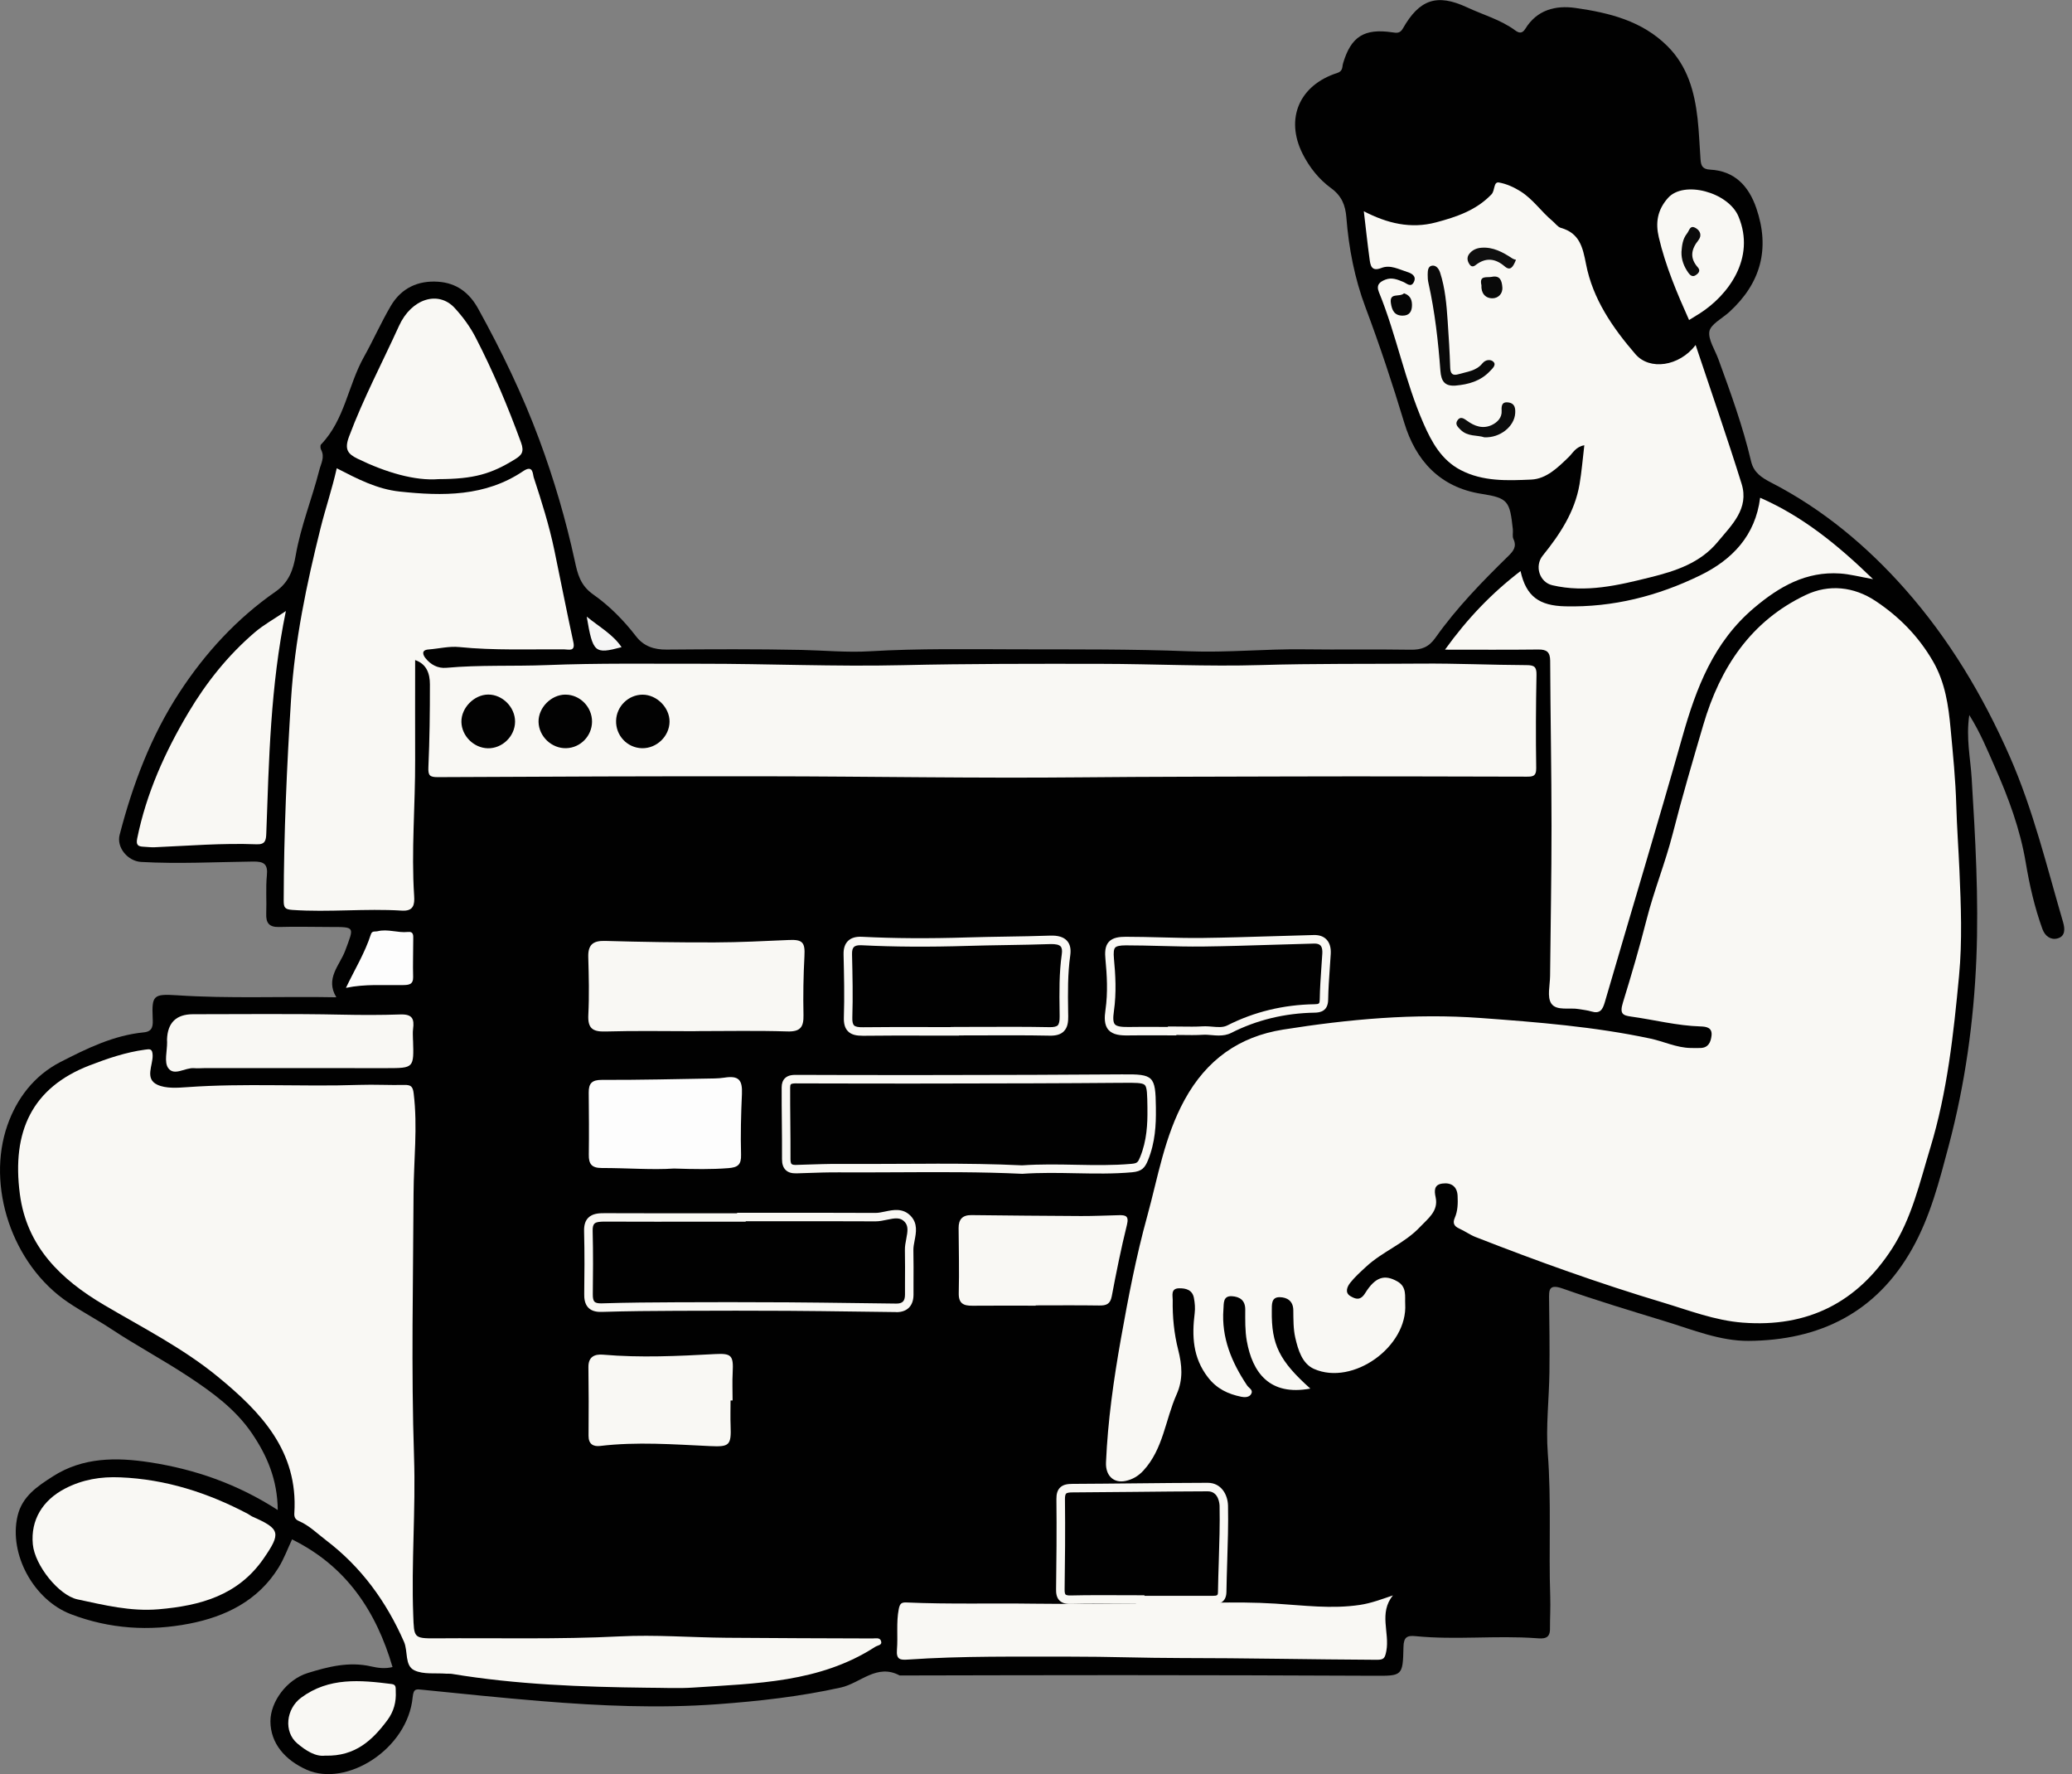 <svg width="257" height="220" viewBox="0 0 257 220" fill="none" xmlns="http://www.w3.org/2000/svg">
<rect x="0" y="0" width="257" height="220" fill="#808080" stroke="none"/>
<g clip-path="url(#clip0_166_2281)">
<path d="M34.451 187.269C34.419 183.495 33.124 180.501 31.232 177.725C29.203 174.752 26.371 172.691 23.401 170.726C20.26 168.651 16.933 166.882 13.791 164.805C12.071 163.667 10.211 162.688 8.484 161.53C1.46 156.816 -1.713 147.044 0.923 139.529C2.078 136.237 4.212 133.386 7.498 131.698C10.783 130.01 14.096 128.385 17.852 128.02C19.028 127.904 18.972 127.09 18.937 126.23C18.824 123.464 19.014 123.229 21.927 123.422C28.459 123.857 34.995 123.541 41.717 123.671C40.299 121.351 42.145 119.697 42.815 117.897C43.928 114.892 44.1 114.959 40.927 114.955C38.828 114.955 36.725 114.892 34.63 114.955C33.38 114.991 32.973 114.461 33.022 113.285C33.086 111.712 32.945 110.122 33.103 108.56C33.247 107.135 32.721 106.823 31.397 106.84C26.767 106.896 22.138 107.149 17.508 106.889C15.866 106.798 14.426 105.113 14.841 103.52C16.452 97.297 18.709 91.312 22.226 85.914C25.42 81.014 29.358 76.714 34.181 73.365C35.883 72.186 36.378 70.585 36.683 68.844C37.315 65.226 38.705 61.835 39.604 58.3C39.814 57.472 40.313 56.682 39.828 55.777C39.733 55.598 39.709 55.229 39.821 55.113C42.759 52.07 43.163 47.791 45.132 44.275C46.297 42.193 47.262 39.999 48.466 37.946C49.758 35.742 51.829 34.759 54.356 34.938C56.613 35.096 58.203 36.272 59.316 38.29C62.215 43.537 64.823 48.946 66.897 54.538C68.705 59.413 70.186 64.45 71.295 69.564C71.639 71.147 71.955 72.579 73.591 73.727C75.574 75.12 77.368 76.928 78.891 78.908C79.835 80.136 81.113 80.568 82.671 80.554C88.249 80.508 93.826 80.48 99.403 80.596C102.233 80.656 105.058 80.933 107.891 80.764C113.991 80.406 120.102 80.508 126.209 80.522C133.289 80.536 140.372 80.487 147.441 80.764C152.212 80.951 156.943 80.459 161.696 80.522C166.118 80.582 170.541 80.498 174.963 80.571C176.308 80.596 177.217 80.255 178.031 79.104C180.66 75.384 183.837 72.13 187.083 68.953C187.691 68.36 188.165 67.788 187.719 66.847C187.557 66.51 187.687 66.04 187.645 65.636C187.269 62.144 187.062 61.758 183.756 61.242C178.544 60.428 175.578 57.051 174.177 52.428C172.717 47.605 171.141 42.839 169.372 38.129C168.017 34.52 167.294 30.782 166.996 26.963C166.876 25.419 166.392 24.274 165.097 23.33C163.587 22.232 162.405 20.736 161.566 19.069C159.375 14.699 161.166 10.557 165.865 9.048C166.596 8.813 166.455 8.293 166.592 7.837C167.578 4.524 169.221 3.495 172.706 4.011C173.222 4.088 173.644 4.169 174.009 3.527C176.062 -0.088 178.238 -0.822 181.955 0.908C183.949 1.839 186.108 2.428 187.919 3.755C188.329 4.053 188.768 4.264 189.196 3.565C190.632 1.228 192.924 0.631 195.427 0.989C199.607 1.586 203.658 2.576 206.817 5.717C209.316 8.206 210.179 11.358 210.558 14.703C210.748 16.377 210.797 18.065 210.923 19.747C210.98 20.477 211.102 20.986 212.124 21.038C215.16 21.193 216.904 23.078 217.842 25.805C219.572 30.831 218.407 35.12 214.493 38.69C213.609 39.497 212.141 40.227 212.015 41.14C211.878 42.126 212.717 43.39 213.135 44.531C214.662 48.708 216.181 52.885 217.199 57.223C217.529 58.623 218.54 59.255 219.719 59.862C226.118 63.158 231.594 67.746 236.297 73.064C241.741 79.22 245.953 86.24 249.288 93.832C252.205 100.477 253.872 107.462 255.894 114.359C256.146 115.219 256.171 116.121 255.188 116.377C254.367 116.591 253.654 116.096 253.331 115.205C252.362 112.53 251.731 109.768 251.264 106.974C250.569 102.828 249.123 98.936 247.434 95.12C246.511 93.032 245.658 90.908 244.261 88.672C243.837 91.523 244.405 94.015 244.556 96.507C245.009 103.948 245.444 111.375 245.139 118.845C244.816 126.728 243.728 134.475 241.706 142.091C240.544 146.468 239.428 150.856 237.178 154.861C232.72 162.793 225.672 166.219 216.89 166.282C213.352 166.307 209.972 164.906 206.592 163.871C202.324 162.562 198.045 161.284 193.84 159.796C192.033 159.157 192.127 160.041 192.141 161.242C192.176 164.215 192.222 167.188 192.183 170.161C192.141 173.516 191.727 176.893 191.98 180.22C192.436 186.159 192.082 192.098 192.282 198.03C192.327 199.36 192.243 200.694 192.25 202.025C192.257 203.295 191.373 203.211 190.544 203.151C185.567 202.79 180.572 203.39 175.599 202.899C174.539 202.793 174.103 202.997 174.079 204.25C174.005 207.879 173.928 207.827 170.341 207.809C159.891 207.76 149.442 207.735 138.993 207.732C129.86 207.728 120.723 207.76 111.59 207.774C108.765 206.251 106.715 208.729 104.304 209.266C99.246 210.389 94.135 210.961 88.993 211.337C81.706 211.87 74.423 211.547 67.157 210.954C62.236 210.554 57.326 210.041 52.415 209.547C51.65 209.469 51.292 209.353 51.187 210.456C50.569 216.935 42.959 221.656 38.035 219.462C35.332 218.255 33.552 216.173 33.542 213.464C33.535 211.028 35.571 208.279 38.151 207.476C40.709 206.682 43.296 206.022 46.037 206.651C46.866 206.84 47.757 206.967 48.688 206.728C46.655 199.789 42.942 194.211 36.224 190.901C35.69 192.032 35.237 193.288 34.549 194.401C32.011 198.504 27.982 200.473 23.496 201.347C18.544 202.312 13.584 202.011 8.779 200.168C4.181 198.406 1.074 192.734 2.176 188.002C2.749 185.542 4.662 184.299 6.567 183.078C10.292 180.691 14.469 180.708 18.582 181.34C24.131 182.193 29.407 184.001 34.458 187.261L34.451 187.269Z" fill="#010101"/>
<path d="M162.534 172.196C157.455 173.144 155.346 170.192 154.647 166.296C154.419 165.018 154.451 163.688 154.454 162.382C154.454 161.235 153.763 160.81 152.826 160.743C151.671 160.662 151.804 161.638 151.748 162.354C151.481 165.889 152.77 168.946 154.686 171.81C154.897 172.126 155.434 172.337 155.22 172.807C154.988 173.323 154.349 173.291 153.973 173.214C152.338 172.881 150.934 172.238 149.825 170.799C147.94 168.356 147.831 165.685 148.182 162.842C148.259 162.221 148.203 161.561 148.084 160.943C147.891 159.95 147.083 159.739 146.227 159.76C145.184 159.788 145.465 160.683 145.458 161.217C145.42 163.302 145.623 165.373 146.139 167.402C146.609 169.258 146.778 171.041 145.943 172.912C144.542 176.05 144.296 179.683 141.811 182.375C141.172 183.067 140.439 183.477 139.596 183.653C138.143 183.955 137.111 183.011 137.182 181.35C137.406 176.187 138.129 171.098 139.035 166.001C139.944 160.905 140.92 155.808 142.289 150.848C143.626 145.998 144.423 140.968 146.922 136.405C149.656 131.403 153.714 128.546 159.13 127.682C167.238 126.394 175.427 125.64 183.64 126.24C190.692 126.756 197.764 127.314 204.7 128.792C206.371 129.146 207.957 129.936 209.719 129.96C210.126 129.967 210.534 129.974 210.937 129.96C211.917 129.925 212.197 129.213 212.289 128.434C212.401 127.444 211.685 127.307 210.927 127.286C208.01 127.202 205.184 126.461 202.31 126.064C201.285 125.92 200.867 125.734 201.299 124.327C202.348 120.922 203.356 117.493 204.233 114.039C205.149 110.438 206.553 107.001 207.473 103.404C208.631 98.869 209.951 94.373 211.271 89.883C213.345 82.817 217.15 77.012 223.991 73.776C226.852 72.421 229.94 72.74 232.626 74.523C235.546 76.464 237.957 78.893 239.758 82.01C241.281 84.646 241.678 87.514 241.941 90.343C242.236 93.513 242.559 96.703 242.647 99.876C242.724 102.579 242.924 105.275 243.04 107.974C243.226 112.323 243.401 116.668 242.991 121.003C242.31 128.209 241.538 135.408 239.417 142.368C238.122 146.622 237.136 151.024 234.697 154.815C230.372 161.533 224.198 164.643 216.157 164.018C212.692 163.751 209.516 162.502 206.251 161.522C198.379 159.164 190.653 156.391 183.008 153.397C182.313 153.123 181.692 152.663 181.008 152.358C180.362 152.073 180.158 151.68 180.442 151.027C180.821 150.153 180.839 149.216 180.793 148.293C180.737 147.121 179.993 146.626 178.909 146.77C177.884 146.903 177.88 147.616 178.07 148.479C178.438 150.189 177.118 151.105 176.15 152.137C174.223 154.197 171.492 155.183 169.442 157.086C168.761 157.717 168.052 158.346 167.48 159.072C167.097 159.557 166.76 160.311 167.519 160.743C168.108 161.08 168.719 161.347 169.326 160.364C170.618 158.283 171.78 158.033 173.331 158.914C174.532 159.595 174.24 160.806 174.293 161.691C174.623 167.005 167.806 171.884 162.987 169.76C161.516 169.111 161.008 167.402 160.66 165.889C160.407 164.787 160.432 163.611 160.414 162.467C160.4 161.315 159.632 160.88 158.737 160.862C157.659 160.841 157.757 161.793 157.747 162.551C157.691 166.738 158.673 168.749 162.527 172.196H162.534Z" fill="#F9F8F4"/>
<path d="M51.492 81.863C51.492 86.064 51.478 90.143 51.492 94.218C51.517 99.848 51.001 105.478 51.369 111.112C51.439 112.165 51.309 113.021 49.835 112.926C45.318 112.642 40.794 113.151 36.269 112.839C35.321 112.772 35.184 112.547 35.188 111.645C35.209 103.302 35.578 94.983 36.104 86.657C36.56 79.42 38.028 72.431 39.772 65.447C40.376 63.025 41.183 60.673 41.769 58.069C44.325 59.388 46.771 60.659 49.569 60.957C54.914 61.526 60.19 61.596 64.893 58.426C66.143 57.584 66.073 58.806 66.202 59.206C67.178 62.175 68.119 65.159 68.758 68.226C69.547 72.028 70.292 75.836 71.116 79.627C71.383 80.845 70.537 80.532 70.004 80.529C65.655 80.494 61.306 80.676 56.961 80.241C55.711 80.115 54.423 80.441 53.149 80.54C52.166 80.617 52.51 81.291 52.78 81.624C53.416 82.417 54.293 82.909 55.356 82.814C59.512 82.438 63.686 82.642 67.842 82.477C74.191 82.221 80.537 82.323 86.883 82.312C95.23 82.302 103.584 82.681 111.924 82.488C120.141 82.298 128.351 82.312 136.564 82.323C143.163 82.333 149.765 82.67 156.353 82.474C162.991 82.273 169.621 82.351 176.255 82.294C180.611 82.256 184.967 82.463 189.323 82.481C190.278 82.484 190.6 82.663 190.579 83.688C190.502 87.538 190.481 91.396 190.544 95.246C190.562 96.324 190.056 96.317 189.281 96.314C179.593 96.292 169.905 96.261 160.218 96.289C151.464 96.317 142.71 96.314 133.96 96.398C121.008 96.524 108.052 96.285 95.097 96.268C81.499 96.25 67.905 96.303 54.307 96.373C53.289 96.377 53.093 96.162 53.135 95.141C53.286 91.719 53.328 88.293 53.324 84.867C53.324 83.555 52.931 82.347 51.495 81.856L51.492 81.863Z" fill="#F9F8F4"/>
<path d="M80.264 209.293C72.159 209.199 64.068 208.907 56.055 207.577C55.827 207.538 55.588 207.57 55.357 207.552C54.023 207.447 52.524 207.675 51.397 207.135C50.165 206.545 50.629 204.78 50.109 203.597C47.919 198.606 44.809 194.327 40.45 191.013C39.347 190.174 38.351 189.167 37.048 188.609C36.589 188.412 36.476 188.083 36.508 187.637C36.996 179.957 32.373 175.117 27.027 170.733C22.7 167.184 17.705 164.653 12.914 161.831C7.494 158.637 3.317 154.569 2.464 148.083C1.443 140.311 3.974 134.878 11.11 132.119C13.328 131.263 15.599 130.49 17.986 130.167C18.565 130.09 18.905 130.006 18.933 130.866C18.972 132.112 17.926 133.776 19.516 134.516C20.579 135.011 22.005 134.902 23.251 134.815C30.348 134.306 37.459 134.776 44.56 134.537C46.424 134.474 48.294 134.583 50.162 134.544C50.959 134.527 51.208 134.73 51.309 135.587C51.819 139.746 51.313 143.888 51.295 148.037C51.246 158.918 50.997 169.806 51.355 180.673C51.573 187.237 51.008 193.769 51.257 200.315C51.362 203.081 51.285 203.19 54.058 203.169C61.66 203.109 69.263 203.312 76.869 202.926C81.271 202.702 85.701 203.06 90.116 203.098C96.146 203.154 102.18 203.158 108.214 203.183C108.607 203.183 109.119 203.039 109.274 203.484C109.463 204.039 108.874 204.014 108.551 204.225C101.664 208.679 93.795 208.746 86.034 209.272C84.118 209.402 82.183 209.293 80.257 209.293H80.264Z" fill="#F9F8F4"/>
<path d="M210.316 42.782C212.285 48.69 214.251 54.313 216.02 59.999C216.978 63.088 214.791 65.106 213.05 67.205C210.881 69.827 207.828 70.813 204.721 71.585C200.727 72.582 196.697 73.551 192.531 72.572C190.959 72.2 190.302 70.203 191.355 68.897C193.486 66.261 195.328 63.481 195.915 60.066C196.185 58.497 196.308 56.903 196.511 55.215C195.441 55.411 195.104 56.163 194.588 56.664C193.244 57.967 191.811 59.388 189.93 59.472C186.978 59.602 183.935 59.736 181.162 58.286C178.789 57.047 177.575 54.818 176.571 52.53C174.258 47.261 173.215 41.554 171.036 36.233C170.671 35.341 171.113 34.952 171.854 34.671C172.64 34.372 173.335 34.664 174.044 34.955C174.483 35.134 175.002 35.713 175.367 34.973C175.729 34.239 175.09 33.895 174.549 33.727C173.51 33.404 172.447 32.796 171.348 33.228C170.085 33.723 169.979 32.898 169.87 32.094C169.611 30.199 169.411 28.3 169.161 26.198C172.054 27.7 174.977 28.409 178.101 27.581C180.643 26.907 183.093 26.089 184.995 24.102C185.451 23.625 185.227 22.509 185.925 22.631C186.831 22.793 187.743 23.193 188.589 23.723C190.155 24.706 191.159 26.24 192.542 27.387C192.9 27.682 193.205 28.146 193.612 28.262C195.925 28.914 196.318 30.673 196.722 32.747C197.557 37.079 200.025 40.645 202.85 43.92C204.612 45.962 208.277 45.453 210.323 42.779L210.316 42.782Z" fill="#F9F8F4"/>
<path d="M179.228 80.564C182.015 76.689 185.048 73.537 188.6 70.82C189.295 73.99 190.948 75.117 194.149 75.19C200.07 75.331 205.623 73.913 210.874 71.354C214.865 69.409 217.729 66.415 218.319 61.726C223.552 64.014 227.908 67.535 232.324 71.821C230.646 71.522 229.453 71.199 228.238 71.119C224.016 70.834 220.702 72.733 217.568 75.383C212.541 79.627 210.386 85.317 208.67 91.385C205.56 102.382 202.243 113.319 199.049 124.295C198.775 125.236 198.438 125.748 197.382 125.429C196.887 125.278 196.36 125.229 195.848 125.138C194.669 124.923 193.054 125.397 192.412 124.439C191.871 123.628 192.254 122.186 192.264 121.024C192.324 114.829 192.447 108.634 192.443 102.438C192.443 95.604 192.306 88.774 192.275 81.94C192.268 80.852 191.843 80.536 190.804 80.546C187.038 80.592 183.268 80.564 179.232 80.564H179.228Z" fill="#F9F8F4"/>
<path d="M126.782 145.562H126.75C121.727 145.32 116.452 145.345 111.348 145.373C108.944 145.383 106.455 145.397 104.005 145.383C102.703 145.376 101.376 145.418 100.095 145.464C99.66 145.478 99.221 145.492 98.786 145.506C98.178 145.52 97.75 145.387 97.448 145.088C97.14 144.787 96.992 144.344 96.996 143.737C97.006 142.21 96.989 140.659 96.975 139.157C96.96 137.738 96.947 136.275 96.954 134.832C96.954 134.351 97.094 133.972 97.361 133.709C97.799 133.277 98.442 133.288 98.958 133.295H99.147C100.878 133.298 102.612 133.302 104.342 133.309C107.164 133.316 109.986 133.326 112.808 133.319L117.283 133.312C124.416 133.302 131.787 133.291 139.038 133.232H139.249C143.093 133.193 143.324 133.425 143.37 137.317V137.556C143.394 139.441 143.296 141.663 142.391 143.877C142.004 144.825 141.629 145.264 140.414 145.373C138.08 145.583 135.806 145.538 133.401 145.492C131.267 145.45 129.056 145.408 126.817 145.562H126.785H126.782ZM116.15 144.306C119.712 144.306 123.3 144.344 126.775 144.513C129.053 144.358 131.274 144.4 133.422 144.443C135.799 144.488 138.045 144.53 140.323 144.327C141.05 144.26 141.144 144.151 141.418 143.481C142.254 141.442 142.341 139.346 142.32 137.57V137.328C142.299 135.78 142.289 134.843 141.994 134.551C141.703 134.26 140.779 134.267 139.26 134.281H139.049C131.794 134.344 124.419 134.355 117.287 134.365L112.812 134.372C109.986 134.376 107.164 134.372 104.342 134.362C102.612 134.358 100.878 134.351 99.147 134.351H98.944C98.624 134.344 98.224 134.341 98.098 134.464C98.038 134.523 98.007 134.657 98.007 134.843C97.999 136.278 98.013 137.738 98.028 139.153C98.042 140.659 98.056 142.217 98.049 143.751C98.049 144.046 98.094 144.257 98.182 144.344C98.291 144.453 98.554 144.467 98.754 144.46C99.189 144.446 99.625 144.432 100.06 144.418C101.355 144.376 102.696 144.33 104.012 144.337C106.459 144.351 108.94 144.337 111.345 144.327C112.935 144.32 114.539 144.309 116.146 144.309L116.15 144.306Z" fill="#F9F8F4"/>
<path d="M111.19 162.709C111.19 162.709 111.165 162.709 111.151 162.709C109.463 162.691 107.775 162.667 106.086 162.645C103.338 162.607 100.495 162.572 97.698 162.554C93.612 162.53 89.221 162.53 83.882 162.554C80.965 162.565 77.827 162.589 74.64 162.688C73.903 162.712 73.363 162.547 72.998 162.189C72.506 161.705 72.457 160.985 72.464 160.487C72.496 158.177 72.517 155.439 72.447 152.663C72.429 151.929 72.594 151.392 72.959 151.02C73.486 150.483 74.289 150.438 75.002 150.445C79.175 150.462 83.415 150.459 87.519 150.455H91.429V150.399H91.966C93.454 150.399 94.942 150.399 96.43 150.399C100.418 150.399 104.539 150.392 108.593 150.413C108.968 150.413 109.354 150.329 109.779 150.241C110.772 150.031 112.008 149.767 112.98 150.81C113.847 151.74 113.633 152.856 113.443 153.839C113.363 154.26 113.285 154.657 113.292 155.022C113.321 156.419 113.314 157.833 113.307 159.202V160.575C113.3 161.259 113.11 161.796 112.731 162.172C112.362 162.533 111.846 162.719 111.19 162.719V162.709ZM90.937 161.48C93.338 161.48 95.564 161.487 97.708 161.501C100.509 161.519 103.352 161.557 106.104 161.592C107.792 161.614 109.477 161.638 111.165 161.656C111.537 161.663 111.825 161.578 111.99 161.413C112.162 161.245 112.247 160.957 112.25 160.564V159.188C112.261 157.823 112.264 156.415 112.239 155.032C112.229 154.558 112.32 154.088 112.408 153.632C112.598 152.653 112.675 152.024 112.208 151.519C111.671 150.943 111.018 151.045 109.997 151.263C109.544 151.357 109.077 151.459 108.607 151.459H108.589C104.539 151.438 100.421 151.442 96.434 151.445C95.121 151.445 93.808 151.445 92.496 151.445V151.501H87.526C83.422 151.505 79.179 151.508 75.005 151.491C74.472 151.491 73.949 151.519 73.721 151.75C73.57 151.905 73.5 152.2 73.51 152.628C73.58 155.422 73.559 158.174 73.528 160.494C73.521 160.975 73.591 161.28 73.745 161.431C73.893 161.575 74.191 161.642 74.619 161.628C77.82 161.529 80.965 161.505 83.889 161.494C86.43 161.484 88.761 161.477 90.944 161.477L90.937 161.48Z" fill="#F9F8F4"/>
<path d="M172.773 197.844C170.99 200.023 172.383 202.473 171.955 204.723C171.783 205.622 171.66 205.833 170.762 205.829C162.643 205.79 154.524 205.611 146.402 205.611C141.899 205.611 137.382 205.429 132.878 205.439C126.129 205.45 119.368 205.338 112.626 205.801C111.667 205.868 111.151 205.818 111.253 204.572C111.39 202.905 111.148 201.22 111.478 199.536C111.618 198.83 111.825 198.693 112.461 198.721C117.729 198.953 123.005 198.795 128.273 198.872C133.163 198.942 138.091 198.851 142.98 198.855C148.031 198.862 153.096 198.546 158.168 198.862C161.65 199.076 165.174 199.553 168.698 199.02C170.081 198.809 171.344 198.328 172.773 197.844Z" fill="#F9F8F4"/>
<path d="M14.911 183.204C20.551 183.432 25.778 185.113 30.741 187.731C30.944 187.84 31.127 187.995 31.337 188.09C34.767 189.599 34.876 190.118 32.699 193.27C29.537 197.847 24.855 199.121 19.677 199.564C16.206 199.862 12.921 199.044 9.604 198.335C7.305 197.844 4.321 194.134 4.072 191.512C3.784 188.486 5.3 186.036 8.052 184.604C10.239 183.467 12.506 183.098 14.914 183.204H14.911Z" fill="#F9F8F4"/>
<path d="M54.419 59.416C51.464 59.655 47.849 58.581 44.37 56.893C43.135 56.292 42.699 55.731 43.289 54.151C45.055 49.427 47.413 44.983 49.491 40.413C51.032 37.023 54.37 35.994 56.392 38.188C57.406 39.29 58.305 40.511 59 41.859C61.176 46.071 63.001 50.431 64.63 54.885C65.051 56.04 64.693 56.45 63.889 56.945C60.934 58.778 58.786 59.402 54.419 59.416Z" fill="#F9F8F4"/>
<path d="M35.458 75.78C33.538 85.113 33.359 94.239 33.029 103.347C32.998 104.218 32.9 104.741 31.822 104.699C27.603 104.537 23.394 104.881 19.182 105.067C18.719 105.088 18.252 105.022 17.785 105.001C17.108 104.966 16.855 104.783 17.02 103.965C18.161 98.36 20.464 93.253 23.37 88.367C25.602 84.615 28.287 81.255 31.594 78.423C32.675 77.496 33.946 76.798 35.455 75.776L35.458 75.78Z" fill="#F9F8F4"/>
<path d="M106.968 128.44C106.332 128.44 105.641 128.363 105.178 127.889C104.805 127.51 104.644 126.959 104.669 126.159C104.753 123.583 104.693 120.95 104.633 118.402V118.335C104.616 117.609 104.802 117.054 105.185 116.682C105.578 116.299 106.146 116.131 106.915 116.17C110.934 116.373 115.202 116.398 119.965 116.25C121.583 116.201 123.226 116.173 124.812 116.148C126.592 116.12 128.435 116.089 130.242 116.026C131.243 115.991 131.931 116.201 132.348 116.668C132.731 117.093 132.861 117.686 132.749 118.479C132.422 120.754 132.454 123.098 132.485 125.362L132.496 126.022C132.503 126.675 132.447 127.405 131.945 127.9C131.562 128.279 130.997 128.451 130.176 128.43C127.382 128.374 124.535 128.384 121.783 128.395C120.839 128.398 119.895 128.402 118.951 128.402V128.426H118.445C117.382 128.426 116.318 128.426 115.255 128.423C112.577 128.416 109.804 128.409 107.083 128.444C107.045 128.444 107.01 128.444 106.971 128.444L106.968 128.44ZM106.701 117.216C106.329 117.216 106.066 117.289 105.915 117.437C105.75 117.595 105.672 117.889 105.683 118.311V118.377C105.743 120.936 105.802 123.586 105.718 126.191C105.704 126.671 105.771 126.994 105.925 127.152C106.094 127.324 106.448 127.398 107.062 127.387C109.793 127.352 112.57 127.359 115.251 127.366C116.139 127.366 117.031 127.37 117.919 127.37V127.359L118.438 127.349C119.551 127.349 120.66 127.345 121.769 127.342C124.528 127.331 127.382 127.321 130.186 127.377C130.699 127.387 131.032 127.31 131.194 127.152C131.362 126.984 131.439 126.629 131.432 126.033L131.425 125.376C131.394 123.07 131.362 120.687 131.699 118.328C131.766 117.872 131.717 117.549 131.559 117.37C131.362 117.152 130.927 117.054 130.271 117.075C128.452 117.138 126.606 117.17 124.823 117.198C123.236 117.223 121.601 117.251 119.99 117.3C115.199 117.447 110.902 117.423 106.855 117.219C106.799 117.219 106.746 117.216 106.697 117.216H106.701Z" fill="#F9F8F4"/>
<path d="M86.276 127.879C82.541 127.879 78.807 127.805 75.076 127.914C73.472 127.96 72.892 127.493 72.973 125.85C73.093 123.467 73.033 121.069 72.966 118.683C72.924 117.163 73.545 116.636 75.062 116.682C79.59 116.812 84.121 116.882 88.649 116.868C91.731 116.861 94.809 116.7 97.891 116.566C99.561 116.496 99.87 116.889 99.779 118.563C99.649 120.999 99.607 123.442 99.66 125.882C99.691 127.366 99.277 127.956 97.666 127.907C93.872 127.788 90.074 127.868 86.276 127.868C86.276 127.868 86.276 127.875 86.276 127.879Z" fill="#F9F8F4"/>
<path d="M146.143 198.953C145.356 198.953 144.57 198.953 143.784 198.953H140.895V198.883C140.263 198.883 139.632 198.879 139 198.876C136.988 198.869 134.907 198.858 132.864 198.907C132.401 198.918 131.822 198.879 131.422 198.486C131.029 198.097 130.983 197.535 130.99 197.089C131.036 193.744 131.078 189.799 131.032 185.903C131.025 185.25 131.165 184.797 131.474 184.485C131.878 184.074 132.457 184.018 133.026 184.014C135.556 184.004 138.087 183.976 140.618 183.951C143.626 183.92 146.736 183.888 149.793 183.881H149.796C151.488 183.881 152.292 185.362 152.317 186.738C152.362 189.034 152.289 191.364 152.218 193.621C152.18 194.867 152.138 196.155 152.12 197.419C152.096 198.946 150.857 198.949 150.33 198.949C148.933 198.949 147.536 198.953 146.143 198.953ZM141.948 197.9H143.784C145.967 197.9 148.147 197.9 150.33 197.9C151.039 197.9 151.064 197.819 151.071 197.405C151.092 196.131 151.13 194.839 151.172 193.59C151.243 191.35 151.316 189.034 151.271 186.763C151.267 186.577 151.193 184.937 149.804 184.937C146.746 184.945 143.64 184.976 140.635 185.008C138.101 185.036 135.57 185.06 133.036 185.071C132.755 185.071 132.366 185.088 132.232 185.225C132.138 185.32 132.089 185.552 132.092 185.892C132.138 189.799 132.099 193.751 132.05 197.103C132.043 197.545 132.12 197.689 132.169 197.735C132.218 197.784 132.369 197.865 132.847 197.851C134.904 197.802 136.992 197.812 139.01 197.819C139.818 197.823 140.621 197.826 141.429 197.826H141.955V197.896L141.948 197.9Z" fill="#F9F8F4"/>
<path d="M151.197 128.416C150.885 128.416 150.579 128.388 150.288 128.363C149.916 128.332 149.568 128.3 149.235 128.321C148.329 128.377 147.417 128.363 146.532 128.349C146.325 128.349 146.118 128.342 145.907 128.342V128.395H145.381C144.826 128.395 144.272 128.395 143.717 128.391C142.489 128.388 141.215 128.381 139.969 128.402C139.003 128.419 138.042 128.346 137.487 127.714C136.936 127.086 136.989 126.12 137.115 125.257C137.434 123.06 137.294 120.852 137.115 118.978C137.038 118.17 137.034 117.345 137.533 116.798C138.034 116.247 138.873 116.17 139.628 116.17H139.649C141.099 116.17 142.566 116.208 143.987 116.243C145.7 116.289 147.469 116.335 149.203 116.313C152.053 116.278 154.953 116.187 157.754 116.103C159.488 116.05 161.218 115.994 162.952 115.952C163.629 115.934 164.163 116.12 164.532 116.507C164.928 116.921 165.107 117.528 165.058 118.314C165.026 118.855 164.988 119.395 164.949 119.936C164.858 121.259 164.76 122.628 164.739 123.965C164.718 125.39 163.77 125.569 163.061 125.58C159.365 125.64 155.883 126.482 152.713 128.09C152.215 128.342 151.695 128.412 151.19 128.412L151.197 128.416ZM149.46 127.265C149.772 127.265 150.077 127.293 150.379 127.317C151.06 127.377 151.702 127.433 152.243 127.156C155.556 125.475 159.193 124.594 163.05 124.534C163.619 124.523 163.682 124.464 163.693 123.955C163.714 122.586 163.812 121.203 163.903 119.866C163.942 119.329 163.977 118.792 164.012 118.255C164.033 117.925 164.012 117.482 163.78 117.244C163.622 117.082 163.359 116.998 162.984 117.012C161.253 117.054 159.523 117.107 157.792 117.163C154.984 117.251 152.082 117.342 149.221 117.377C147.466 117.398 145.686 117.352 143.966 117.307C142.552 117.272 141.092 117.233 139.656 117.233H139.635C138.919 117.233 138.491 117.324 138.319 117.514C138.147 117.703 138.098 118.139 138.168 118.883C138.354 120.817 138.494 123.109 138.161 125.415C138.034 126.278 138.073 126.787 138.284 127.026C138.494 127.268 139.035 127.37 139.958 127.356C141.218 127.335 142.496 127.338 143.731 127.345C144.107 127.345 144.486 127.345 144.861 127.349V127.293H145.388C145.778 127.293 146.164 127.3 146.553 127.303C147.417 127.314 148.312 127.328 149.175 127.275C149.274 127.268 149.368 127.268 149.467 127.268L149.46 127.265Z" fill="#F9F8F4"/>
<path d="M128.463 161.915C125.844 161.915 123.226 161.898 120.611 161.922C119.502 161.933 118.884 161.645 118.919 160.343C118.986 157.661 118.923 154.98 118.901 152.294C118.894 151.217 119.375 150.673 120.481 150.683C125.016 150.733 129.551 150.778 134.089 150.799C135.651 150.806 137.217 150.729 138.779 150.694C139.593 150.676 140.056 150.764 139.782 151.877C139.056 154.808 138.459 157.774 137.898 160.743C137.712 161.736 137.21 161.908 136.329 161.894C133.707 161.852 131.085 161.88 128.463 161.88C128.463 161.891 128.463 161.901 128.463 161.908V161.915Z" fill="#F9F8F4"/>
<path d="M83.587 144.909C80.916 145.095 77.778 144.839 74.637 144.843C73.387 144.843 73.015 144.344 73.033 143.19C73.068 140.627 73.047 138.061 73.022 135.499C73.012 134.369 73.394 133.909 74.651 133.916C79.312 133.934 83.973 133.814 88.635 133.737C89.038 133.73 89.442 133.698 89.839 133.639C91.608 133.361 92.106 133.892 92.025 135.675C91.913 138.177 91.846 140.687 91.916 143.186C91.952 144.432 91.523 144.769 90.344 144.86C88.242 145.025 86.153 144.99 83.587 144.909Z" fill="#FDFDFD"/>
<path d="M51.232 128.995C51.341 132.445 51.341 132.456 47.964 132.459C40.467 132.463 32.973 132.456 25.476 132.452C25.009 132.452 24.539 132.505 24.075 132.463C22.966 132.368 21.594 133.498 20.857 132.438C20.344 131.701 20.737 130.339 20.727 129.255C20.727 129.139 20.713 129.023 20.716 128.904C20.789 126.821 21.86 125.778 23.931 125.773C30.077 125.773 36.227 125.696 42.369 125.826C44.798 125.878 47.231 125.885 49.649 125.801C51.172 125.748 51.397 126.373 51.236 127.602C51.176 128.058 51.225 128.528 51.225 128.992L51.232 128.995Z" fill="#F9F8F4"/>
<path d="M90.614 173.67C90.614 174.716 90.579 175.762 90.621 176.805C90.716 179.251 90.457 179.441 88.077 179.329C83.538 179.118 78.993 178.77 74.447 179.311C73.591 179.413 72.994 179.09 73.001 178.051C73.022 175.215 73.026 172.375 72.984 169.536C72.966 168.226 73.781 167.907 74.791 167.991C79.435 168.391 84.072 168.167 88.709 167.917C90.727 167.809 90.99 168.093 90.878 170.185C90.814 171.343 90.867 172.505 90.867 173.667C90.783 173.667 90.699 173.667 90.618 173.667L90.614 173.67Z" fill="#F9F8F4"/>
<path d="M209.505 39.69C208.013 36.356 206.581 32.989 205.746 29.413C205.335 27.651 205.549 26.064 206.883 24.555C208.849 22.33 214.374 23.839 215.63 26.84C217.813 32.049 214.314 36.619 210.881 38.834C210.446 39.114 210.004 39.378 209.502 39.687L209.505 39.69Z" fill="#F9F8F4"/>
<path d="M40.337 217.714C39.137 217.872 37.929 217.086 36.88 216.205C35.163 214.758 35.476 211.915 37.357 210.525C40.804 207.977 44.679 208.339 48.579 208.834C49.168 208.907 49.067 209.318 49.088 209.736C49.161 211.048 48.845 212.235 48.063 213.295C46.206 215.797 44.065 217.819 40.337 217.717V217.714Z" fill="#F9F8F4"/>
<path d="M42.91 122.502C43.97 120.266 45.255 118.191 45.999 115.875C46.153 115.39 46.522 115.559 46.831 115.482C48.094 115.169 49.33 115.706 50.583 115.573C51.344 115.492 51.253 116.047 51.257 116.482C51.26 118.037 51.197 119.595 51.243 121.15C51.271 122.112 50.681 122.144 50.011 122.158C47.669 122.2 45.314 122 42.917 122.502H42.91Z" fill="#FDFDFD"/>
<path d="M72.773 76.468C74.416 77.798 76.044 78.69 77.097 80.255C73.759 81.143 73.538 80.968 72.773 76.468Z" fill="#F5F5F5"/>
<path d="M63.886 89.504C63.872 91.308 62.296 92.838 60.495 92.793C58.761 92.751 57.269 91.263 57.231 89.536C57.192 87.791 58.803 86.141 60.551 86.131C62.327 86.12 63.9 87.707 63.886 89.504Z" fill="#020202"/>
<path d="M70.12 86.141C71.934 86.131 73.447 87.672 73.433 89.504C73.415 91.277 71.997 92.733 70.235 92.782C68.428 92.835 66.838 91.329 66.799 89.529C66.76 87.77 68.35 86.148 70.123 86.138L70.12 86.141Z" fill="#020202"/>
<path d="M83.047 89.504C83.026 91.305 81.45 92.821 79.635 92.786C77.803 92.747 76.36 91.213 76.416 89.364C76.469 87.595 77.936 86.156 79.691 86.145C81.457 86.138 83.064 87.746 83.047 89.504Z" fill="#020202"/>
<path d="M180.572 47.816C179.221 47.917 178.758 47.314 178.659 45.973C178.386 42.323 177.978 38.676 177.178 35.092C177.101 34.755 177.076 34.397 177.083 34.05C177.09 33.586 177.101 32.993 177.663 32.94C178.129 32.895 178.459 33.305 178.624 33.807C179.26 35.762 179.421 37.788 179.561 39.816C179.695 41.733 179.814 43.649 179.874 45.569C179.898 46.356 180.169 46.622 180.92 46.401C181.966 46.092 183.107 46.008 183.872 45.057C184.265 44.569 184.925 44.527 185.258 44.888C185.613 45.275 185.107 45.706 184.791 46.04C183.64 47.258 182.152 47.672 180.572 47.812V47.816Z" fill="#090909"/>
<path d="M184.114 54.232C183.226 53.927 182.057 54.183 181.159 53.291C180.779 52.912 180.467 52.617 180.765 52.144C181.116 51.593 181.552 51.877 181.952 52.168C182.892 52.856 183.931 53.228 185.044 52.702C185.736 52.372 186.315 51.775 186.255 50.933C186.202 50.188 186.374 49.774 187.161 49.915C187.898 50.045 187.978 50.645 187.936 51.263C187.824 52.895 186.055 54.323 184.114 54.228V54.232Z" fill="#0C0C0C"/>
<path d="M188.035 32.207C187.67 33.151 187.322 33.621 186.641 33.039C185.455 32.021 184.268 31.901 183.012 32.884C182.756 33.084 182.503 33.105 182.285 32.8C181.983 32.375 181.92 31.905 182.226 31.501C182.587 31.02 183.117 30.771 183.735 30.722C185.209 30.606 186.409 31.28 187.578 32.045C187.764 32.165 188.031 32.214 188.035 32.21V32.207Z" fill="#0F0F0F"/>
<path d="M183.749 35.369C183.447 34.102 184.43 34.457 185.016 34.334C186.087 34.106 186.283 34.85 186.343 35.622C186.41 36.471 185.781 36.998 185.1 36.991C184.191 36.984 183.689 36.313 183.749 35.369Z" fill="#090909"/>
<path d="M174.146 36.373C174.781 36.584 175.128 37.008 175.135 37.791C175.146 38.619 174.823 39.146 173.963 39.142C172.966 39.142 172.643 38.479 172.517 37.587C172.324 36.222 173.556 36.907 174.149 36.377L174.146 36.373Z" fill="#050505"/>
<path d="M208.561 31.231C208.624 30.434 208.705 29.637 209.249 28.953C209.554 28.57 209.61 27.851 210.344 28.29C210.941 28.648 211.085 29.251 210.663 29.785C209.754 30.925 209.561 32.007 210.604 33.172C210.986 33.6 210.621 33.948 210.281 34.151C209.937 34.355 209.653 34.165 209.417 33.832C208.866 33.049 208.533 32.207 208.561 31.234V31.231Z" fill="#0B0B0B"/>
</g>
<defs>
<clipPath id="clip0_166_2281">
<rect width="256.048" height="220" fill="white"/>
</clipPath>
</defs>
</svg>
